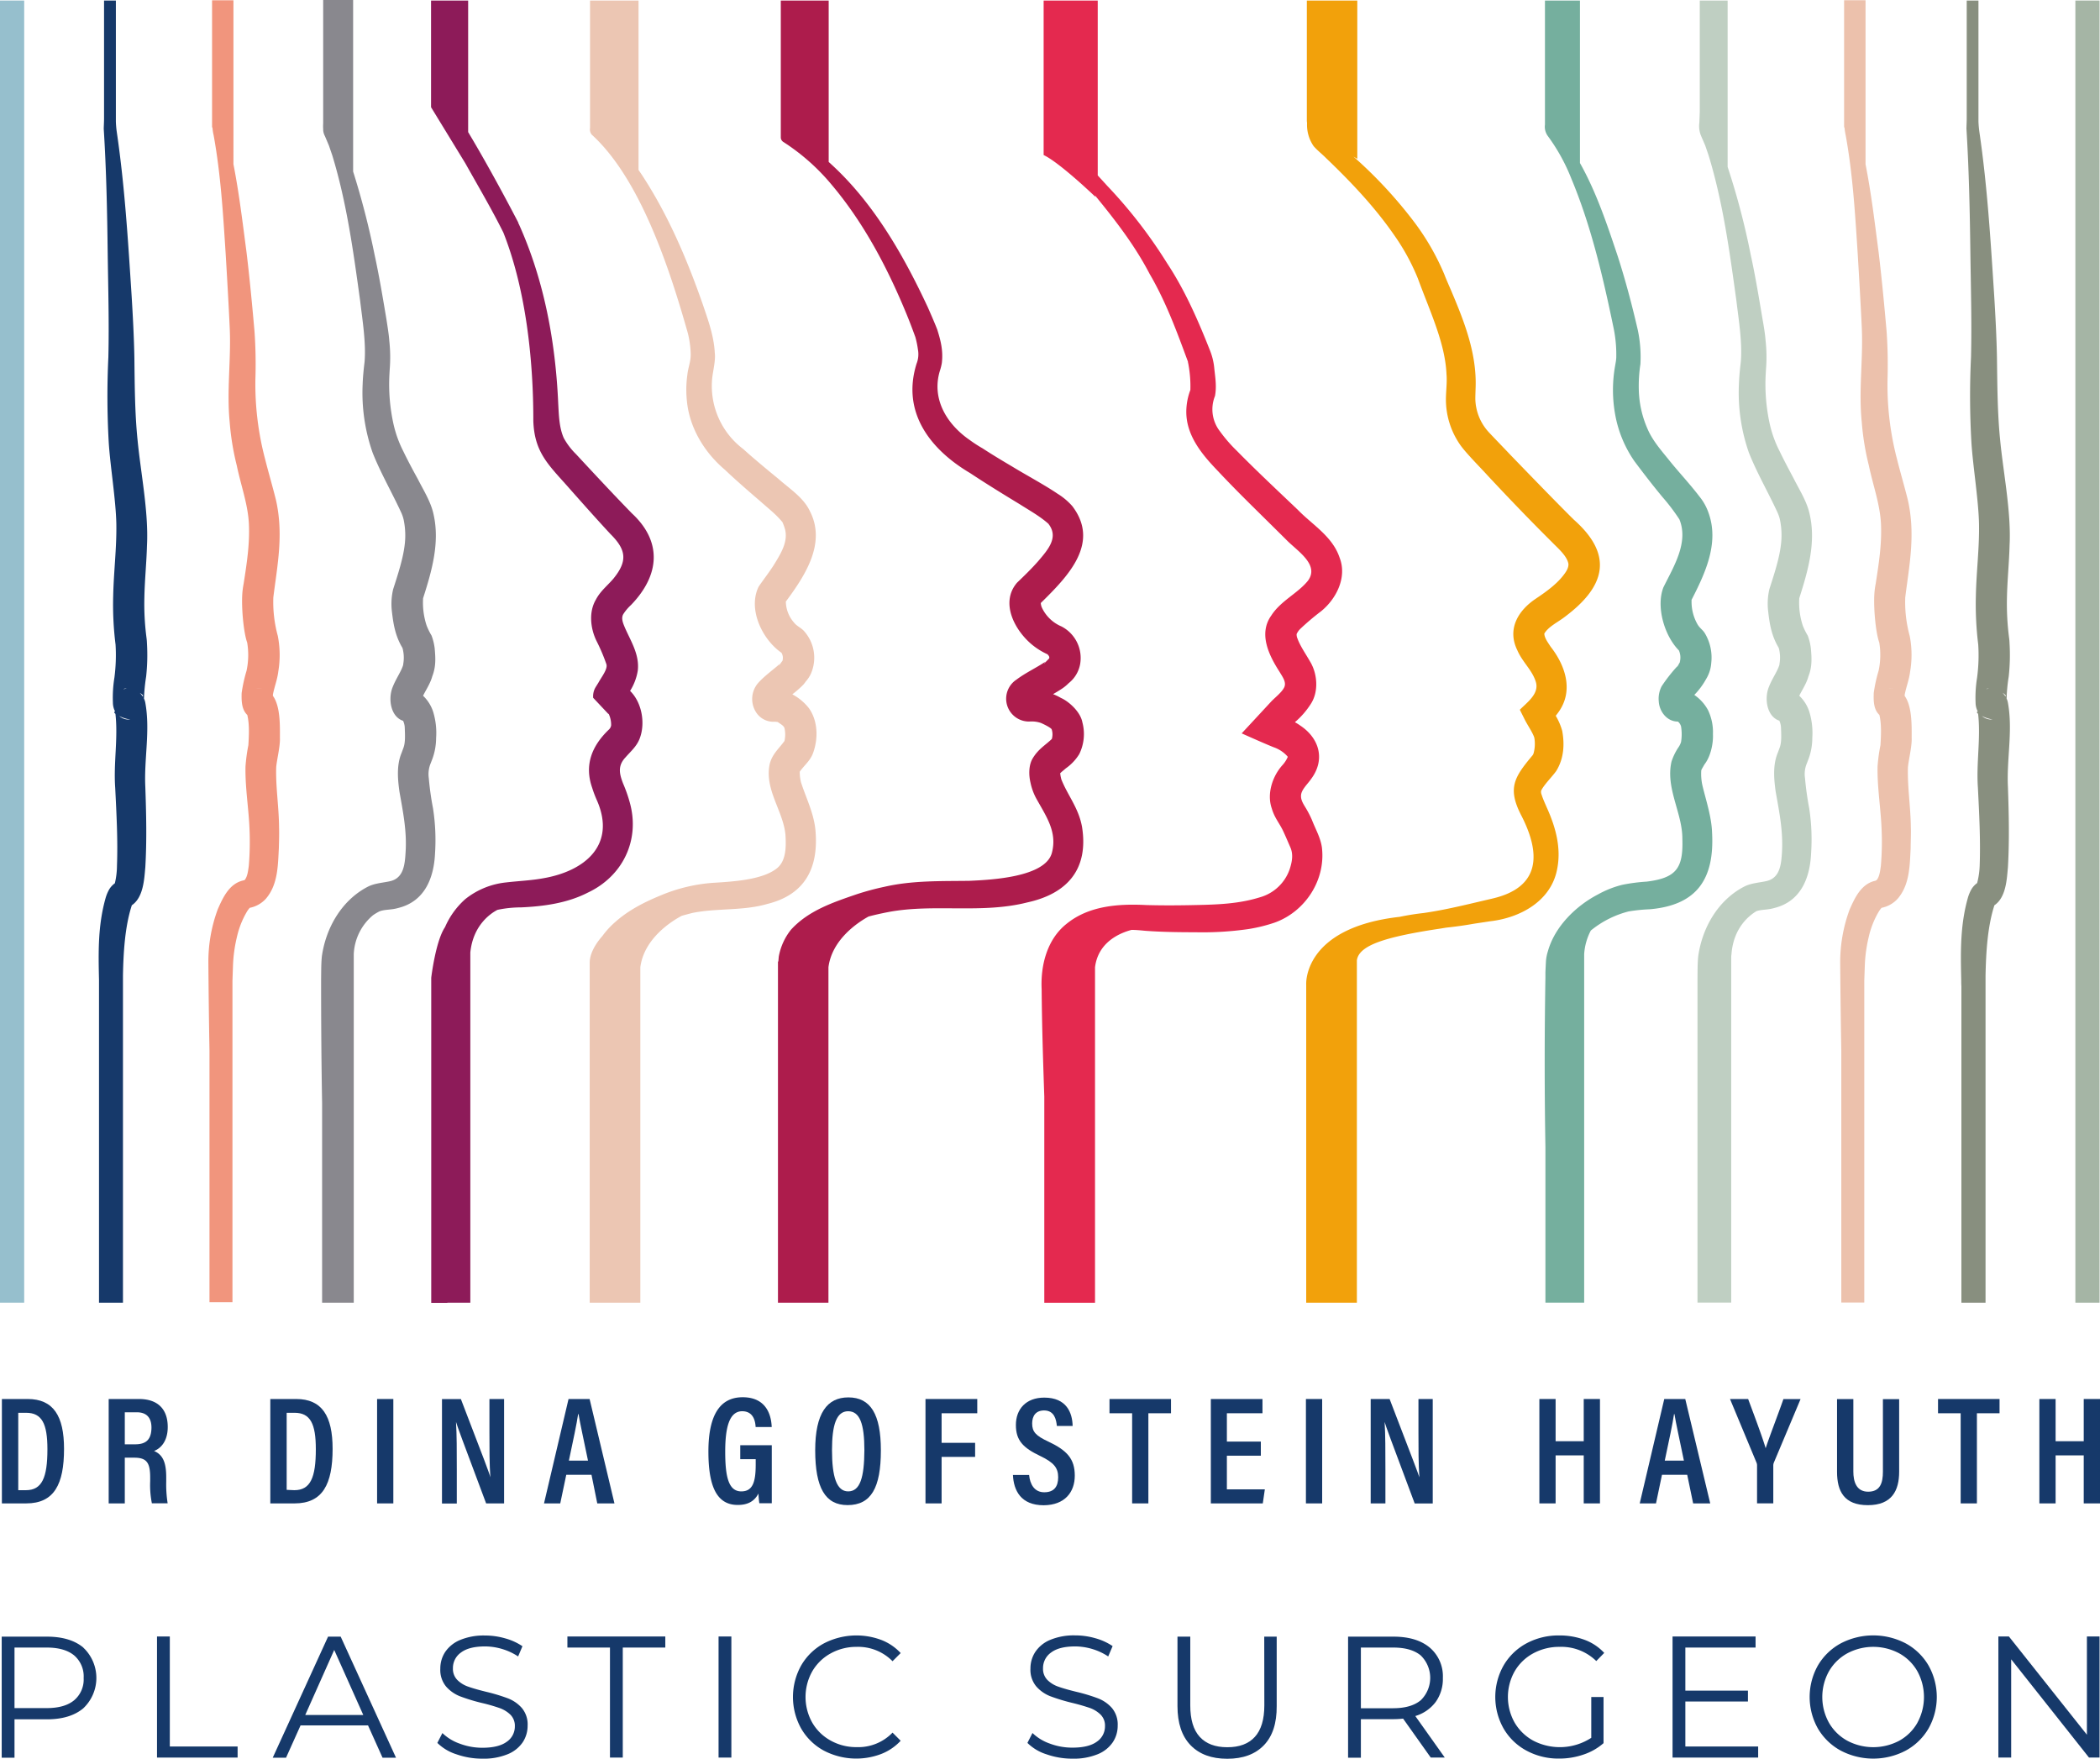 <svg xmlns="http://www.w3.org/2000/svg" viewBox="0 0 666.04 557.8"><title>Asset 1</title><g id="Layer_2" data-name="Layer 2"><g id="Layer_1-2" data-name="Layer 1"><path d="M81.16,218.39a7.05,7.05,0,0,1,2,.07A5.84,5.84,0,0,0,81.16,218.39Z" style="fill:none"></path><path d="M41.36,228.21a11.69,11.69,0,0,1-3.56-1.1,4.61,4.61,0,0,0,2.8,1.13A4.83,4.83,0,0,0,41.36,228.21Z" style="fill:none"></path><path d="M37,279.73l.12-.07Z" style="fill:none"></path><path d="M127.93,205.94l0,.07v.07Z" style="fill:none"></path><path d="M39.21,218.6a5,5,0,0,1,1-.23C39.73,218.33,39.37,218.39,39.21,218.6Z" style="fill:none"></path><path d="M635.09,219.76a5.77,5.77,0,0,1,.87,1.1C636.36,220.66,635.88,220.22,635.09,219.76Z" style="fill:none"></path><path d="M627.82,279.66l-.12.07Z" style="fill:none"></path><path d="M632.07,228.21a12,12,0,0,1-3.56-1.1A4.54,4.54,0,0,0,632.07,228.21Z" style="fill:none"></path><path d="M600.74,218.46a5.84,5.84,0,0,0-2-.07A7.05,7.05,0,0,1,600.74,218.46Z" style="fill:none"></path><path d="M629.93,218.6a5,5,0,0,1,1-.23C630.45,218.33,630.08,218.39,629.93,218.6Z" style="fill:none"></path><path d="M564.42,205.94v0Z" style="fill:none"></path><path d="M532.8,206.75l.14.15h0C532.88,206.87,532.88,206.8,532.8,206.75Z" style="fill:none"></path><path d="M44.37,219.76a5.4,5.4,0,0,1,.87,1.1C45.65,220.66,45.2,220.22,44.37,219.76Z" style="fill:none"></path><path d="M.6,476.81H8.31c8.9,0,12-6.1,12-17.3,0-10.4-3.35-15.81-11.56-15.81H.6Zm5.19-28.74H8.27c5.07,0,6.77,3.53,6.77,11.55,0,9-1.7,13-6.82,13H5.79Z" style="fill:#16396a"></path><path d="M52.72,469.83v-1.32c0-4.8-1.13-7.16-3.86-8.33,1.82-.68,4.34-2.76,4.34-7.61,0-5.73-3.24-8.87-9.11-8.87H34.47v33.11h5.11v-14.5h3.05c4,0,5,1.75,5,6.28v1.18a29.33,29.33,0,0,0,.54,7h5A38.37,38.37,0,0,1,52.72,469.83Zm-9.84-11.76h-3.3V447.91h3.79c3.24,0,4.67,1.86,4.67,4.87C48,456.3,46.59,458.07,42.88,458.07Z" style="fill:#16396a"></path><path d="M105.49,459.51c0-10.4-3.35-15.81-11.56-15.81h-8.2v33.11h7.71C102.34,476.81,105.49,470.71,105.49,459.51Zm-14.57,13V448.07H93.4c5.07,0,6.77,3.53,6.77,11.55,0,9-1.7,13-6.82,13Z" style="fill:#16396a"></path><rect x="119.6" y="443.7" width="5.15" height="33.11" style="fill:#16396a"></rect><path d="M154.18,476.81h5.7V443.7h-4.65v10.37c0,5.41,0,10.32.29,14.46h0c-.4-1.56-1.71-4.93-9.34-24.8h-6v33.11h4.7V466.07c0-5.94,0-11-.25-15.1h0C145.05,452.39,146.27,455.74,154.18,476.81Z" style="fill:#16396a"></path><path d="M189.43,476.81h5.45L187,443.7h-6.68l-7.78,33.11h5.15l1.91-9.08h8Zm-9-13.57c1.36-6.45,2.51-11.76,2.93-14.75h.13c.5,3,1.57,7.8,3,14.75Z" style="fill:#16396a"></path><path d="M234.78,462.78h4.9v1.77c0,5.59-1,8.45-4.57,8.45-4.08,0-5.1-4.72-5.1-12.63,0-7.56,1.27-12.79,5.38-12.79,3.9,0,4.18,3.77,4.27,5h5.1c-.1-2-.6-9.44-9.22-9.44-7,0-10.86,5.36-10.86,17.21,0,10.37,2.29,16.95,9.29,16.95,3.17,0,5.25-1.11,6.59-3.62a26.48,26.48,0,0,0,.27,3.08h3.95v-18.4h-10Z" style="fill:#16396a"></path><path d="M269.06,443.19c-6.72,0-10.51,5-10.51,16.77,0,12,3.25,17.39,10.27,17.39,7.48,0,10.56-5.53,10.56-17.36C279.38,448.58,276.15,443.19,269.06,443.19ZM269,473c-3.68,0-5.12-4.7-5.12-13.1,0-7.94,1.4-12.32,5.11-12.32s5.16,4,5.16,12.35C274.1,468.57,272.81,473,269,473Z" style="fill:#16396a"></path><polygon points="293.53 476.81 298.64 476.81 298.64 462.06 309.27 462.06 309.27 457.6 298.64 457.6 298.64 448.22 309.95 448.22 309.95 443.7 293.53 443.7 293.53 476.81" style="fill:#16396a"></polygon><path d="M340.88,468c0-5.33-2.47-8-8.36-10.78-4-1.86-5.16-3.11-5.16-5.76,0-2.38,1.15-4.13,3.79-4.13,3.38,0,3.86,3.14,4.05,4.93h5c-.09-4.16-1.89-9-9-9-5.79,0-9,3.64-9,8.68,0,4.88,2.24,7.23,7.75,9.85,4.29,2.06,5.66,3.74,5.66,6.72s-1.31,4.77-4.42,4.77-4.52-2.52-4.8-5.49h-5.13c.23,4.91,2.5,9.61,9.78,9.61C337.77,477.34,340.88,473.2,340.88,468Z" style="fill:#16396a"></path><polygon points="351.89 448.22 359.07 448.22 359.07 476.81 364.22 476.81 364.22 448.22 371.4 448.22 371.4 443.7 351.89 443.7 351.89 448.22" style="fill:#16396a"></polygon><polygon points="400.41 448.22 400.41 443.7 384.03 443.7 384.03 476.81 400.51 476.81 401.16 472.35 389.12 472.35 389.12 461.69 399.89 461.69 399.89 457.2 389.12 457.2 389.12 448.22 400.41 448.22" style="fill:#16396a"></polygon><rect x="414.19" y="443.7" width="5.15" height="33.11" style="fill:#16396a"></rect><path d="M440.73,443.7h-6v33.11h4.67V466.07c0-5.94,0-11-.25-15.1h0c.41,1.45,1.64,4.8,9.54,25.87h5.72V443.7h-4.53v10.37c0,5.41,0,10.32.29,14.46h0C449.66,466.94,448.36,463.57,440.73,443.7Z" style="fill:#16396a"></path><polygon points="488.23 443.7 488.23 476.81 493.38 476.81 493.38 461.58 502.3 461.58 502.3 476.81 507.45 476.81 507.45 443.7 502.3 443.7 502.3 457.09 493.38 457.09 493.38 443.7 488.23 443.7" style="fill:#16396a"></polygon><path d="M537,476.81h5.42l-7.92-33.11h-6.66l-7.78,33.11h5.16l1.9-9.08h8Zm-9-13.57c1.36-6.45,2.52-11.76,2.94-14.75h.13c.49,3,1.57,7.8,3,14.75Z" style="fill:#16396a"></path><path d="M560,459.31c-1-3.42-3.57-10.28-5.56-15.61h-5.75l8.37,20.09a2.3,2.3,0,0,1,.21,1v12h5.15V464.87a2.46,2.46,0,0,1,.18-1l8.47-20.14h-5.44C563.88,448.77,561.23,455.53,560,459.31Z" style="fill:#16396a"></path><path d="M592.41,477.37c7.66,0,9.93-4.66,9.93-10.63v-23h-5.15v23c0,3.55-.86,6.36-4.68,6.36s-4.7-3.34-4.7-6.38v-23h-5.17v23.1C582.64,473,584.93,477.37,592.41,477.37Z" style="fill:#16396a"></path><polygon points="634.18 443.7 614.67 443.7 614.67 448.22 621.85 448.22 621.85 476.81 627 476.81 627 448.22 634.18 448.22 634.18 443.7" style="fill:#16396a"></polygon><polygon points="660.88 443.7 660.88 457.09 651.96 457.09 651.96 443.7 646.81 443.7 646.81 476.81 651.96 476.81 651.96 461.58 660.88 461.58 660.88 476.81 666.04 476.81 666.04 443.7 660.88 443.7" style="fill:#16396a"></polygon><path d="M26.43,522.53q-4.17-3.46-11.55-3.46H.54v38.4H4.6V545.29H14.88q7.35,0,11.52-3.48a13.24,13.24,0,0,0,.58-18.7l-.58-.58Zm-2.9,16.7c-2,1.67-4.92,2.5-8.73,2.5H4.6v-19.2H14.8c3.81,0,6.71.83,8.73,2.5a8.75,8.75,0,0,1,3,7.15,8.6,8.6,0,0,1-3,7.05Z" style="fill:#16396a"></path><polygon points="53.86 519.02 49.8 519.02 49.8 557.42 75.36 557.42 75.36 553.91 53.86 553.91 53.86 519.02" style="fill:#16396a"></polygon><path d="M104.05,519.07,86.5,557.47h4.22l4.61-10.26h21.39l4.61,10.26h4.27l-17.55-38.4Zm-7.24,24.85L106,523.29l9.22,20.63Z" style="fill:#16396a"></path><path d="M161.07,538.63a57.74,57.74,0,0,0-6.83-2.06q-3.57-.87-5.68-1.62a9,9,0,0,1-3.51-2.14,5,5,0,0,1-1.4-3.7,6,6,0,0,1,2.55-5c1.7-1.29,4.23-1.93,7.6-1.94a19.12,19.12,0,0,1,5.37.79,18.93,18.93,0,0,1,5.16,2.39l1.37-3.24a18.37,18.37,0,0,0-5.46-2.49,23,23,0,0,0-6.44-.91,19.43,19.43,0,0,0-7.9,1.43,10.61,10.61,0,0,0-4.72,3.81,9.54,9.54,0,0,0-1.53,5.29,8.25,8.25,0,0,0,1.83,5.65,11.46,11.46,0,0,0,4.42,3.1,57.92,57.92,0,0,0,6.91,2.11,55.19,55.19,0,0,1,5.65,1.62,9.52,9.52,0,0,1,3.43,2.11,4.94,4.94,0,0,1,1.4,3.68,5.85,5.85,0,0,1-2.58,4.91q-2.58,1.89-7.73,1.89a20.21,20.21,0,0,1-7.13-1.29,15.12,15.12,0,0,1-5.54-3.37l-1.6,3.12a15.12,15.12,0,0,0,6.07,3.62,24.6,24.6,0,0,0,8.2,1.38,20,20,0,0,0,8-1.4,10.53,10.53,0,0,0,4.8-3.79,9.47,9.47,0,0,0,1.56-5.29,8.1,8.1,0,0,0-1.81-5.57A11.29,11.29,0,0,0,161.07,538.63Z" style="fill:#16396a"></path><polygon points="179.96 522.53 193.46 522.53 193.46 557.42 197.52 557.42 197.52 522.53 211.01 522.53 211.01 519.02 179.96 519.02 179.96 522.53" style="fill:#16396a"></polygon><rect x="227.9" y="519.02" width="4.06" height="38.4" style="fill:#16396a"></rect><path d="M263.45,524.39a16.75,16.75,0,0,1,8.28-2.08,15.29,15.29,0,0,1,11.35,4.55l2.58-2.58a16.34,16.34,0,0,0-6.14-4.16,22.43,22.43,0,0,0-18.21,1.09,18.45,18.45,0,0,0-7.21,7,20.51,20.51,0,0,0,0,20,18.44,18.44,0,0,0,7.18,7,22.19,22.19,0,0,0,18.21,1.07,16.64,16.64,0,0,0,6.17-4.19l-2.58-2.58a15.08,15.08,0,0,1-11.35,4.6,16.65,16.65,0,0,1-8.28-2.08,15.16,15.16,0,0,1-5.84-5.7,16.59,16.59,0,0,1,0-16.24A15.16,15.16,0,0,1,263.45,524.39Z" style="fill:#16396a"></path><path d="M348.22,538.63a55.93,55.93,0,0,0-6.83-2.06q-3.57-.87-5.68-1.62a9.14,9.14,0,0,1-3.51-2.14,5,5,0,0,1-1.39-3.7,6,6,0,0,1,2.55-5c1.7-1.29,4.23-1.93,7.59-1.94a19.24,19.24,0,0,1,5.38.79,18.87,18.87,0,0,1,5.15,2.39l1.4-3.28a18.62,18.62,0,0,0-5.46-2.49,23.11,23.11,0,0,0-6.45-.91,19.43,19.43,0,0,0-7.9,1.43,10.46,10.46,0,0,0-4.71,3.81,9.53,9.53,0,0,0-1.54,5.29,8.21,8.21,0,0,0,1.84,5.65,11.42,11.42,0,0,0,4.41,3.1,59.38,59.38,0,0,0,6.92,2.11q2.86.68,5.65,1.62a9.48,9.48,0,0,1,3.42,2.11,4.9,4.9,0,0,1,1.4,3.68,5.85,5.85,0,0,1-2.58,4.91c-1.72,1.26-4.29,1.89-7.73,1.89A20.17,20.17,0,0,1,333,553a15.12,15.12,0,0,1-5.54-3.37l-1.6,3.14a14.91,14.91,0,0,0,6.06,3.62,24.6,24.6,0,0,0,8.2,1.38,20.08,20.08,0,0,0,8-1.4,10.53,10.53,0,0,0,4.8-3.79,9.4,9.4,0,0,0,1.57-5.29,8.15,8.15,0,0,0-1.81-5.57A11.28,11.28,0,0,0,348.22,538.63Z" style="fill:#16396a"></path><path d="M401,540.85q0,6.69-3,10t-8.77,3.29q-5.71,0-8.72-3.29t-3-10V519.07h-4.06v22q0,8.16,4.17,12.45t11.63,4.28q7.46,0,11.6-4.28t4.07-12.45v-22h-3.95Z" style="fill:#16396a"></path><path d="M455.35,539.78a12.51,12.51,0,0,0,2.27-7.6,11.92,11.92,0,0,0-4.17-9.65q-4.15-3.46-11.51-3.46H427.56v38.4h4.06V545.24h10.32a28.57,28.57,0,0,0,3.07-.17l8.77,12.35h4.45l-9.35-13.17A12.58,12.58,0,0,0,455.35,539.78Zm-13.52,2H431.62V522.53h10.26q5.7,0,8.72,2.5a9.91,9.91,0,0,1,.22,14l-.22.22q-3.06,2.52-8.72,2.52Z" style="fill:#16396a"></path><path d="M486.28,524.37a17.29,17.29,0,0,1,8.42-2.06,15.81,15.81,0,0,1,11.58,4.5l2.52-2.58a16,16,0,0,0-6.2-4.14,22.61,22.61,0,0,0-8.06-1.4,21.37,21.37,0,0,0-10.42,2.52,18.59,18.59,0,0,0-7.24,7,20.31,20.31,0,0,0,0,20,18.52,18.52,0,0,0,7.24,7,21.26,21.26,0,0,0,10.36,2.53,23.44,23.44,0,0,0,7.74-1.27,18.47,18.47,0,0,0,6.36-3.62V538.22h-3.89v12.94a18.27,18.27,0,0,1-18.43.88,15.38,15.38,0,0,1-5.87-5.7,16.55,16.55,0,0,1,0-16.27A15.08,15.08,0,0,1,486.28,524.37Z" style="fill:#16396a"></path><polygon points="534.53 539.64 554.38 539.64 554.38 536.19 534.53 536.19 534.53 522.53 556.8 522.53 556.8 519.02 530.47 519.02 530.47 557.42 557.62 557.42 557.62 553.91 534.53 553.91 534.53 539.64" style="fill:#16396a"></polygon><path d="M604.43,521.21a22.23,22.23,0,0,0-20.62,0,18.73,18.73,0,0,0-7.24,7,20.41,20.41,0,0,0,0,20,18.73,18.73,0,0,0,7.24,7,22.18,22.18,0,0,0,20.62,0,18.68,18.68,0,0,0,7.22-7,20.36,20.36,0,0,0,0-20A18.68,18.68,0,0,0,604.43,521.21Zm3.71,25.15a14.84,14.84,0,0,1-5.76,5.71,17.59,17.59,0,0,1-16.5,0,15,15,0,0,1-5.81-5.71,16.79,16.79,0,0,1,0-16.29,15.08,15.08,0,0,1,5.81-5.7,17.51,17.51,0,0,1,16.49,0,14.88,14.88,0,0,1,5.76,5.7,17,17,0,0,1,0,16.29Z" style="fill:#16396a"></path><polygon points="661.89 550.18 637.15 519.02 633.81 519.02 633.81 557.42 637.87 557.42 637.87 526.26 662.55 557.42 665.9 557.42 665.9 519.02 661.89 519.02 661.89 550.18" style="fill:#16396a"></polygon><path d="M262.75,413.15V306.76c1.14-8.82,9.32-14.21,12.72-16.08,2.15-.58,4.41-1.06,6.53-1.47,14.37-2.64,29.42.65,43.81-3,12.68-2.77,19.49-10.51,17.38-23.9-1.06-6.05-4.59-10.07-6.6-15.2,0-.12-.06-.25-.08-.37l-.1-.44c-.08-.43-.13-.81-.15-1.06.08-.09.19-.19.33-.32.41-.37,1-.83,1.45-1.24a15.2,15.2,0,0,0,4.25-4.5,14.38,14.38,0,0,0,1-10.09c-.61-3.36-4.35-6.67-6.79-7.73a18.11,18.11,0,0,0-2.51-1.21c.85-.49,1.7-1,2.55-1.55a13.42,13.42,0,0,0,2.39-1.92,10,10,0,0,0,3.64-6,11.27,11.27,0,0,0-5.91-12,12,12,0,0,1-6.26-6.08,4.48,4.48,0,0,1-.3-1.35c.25-.26.55-.55.71-.7,8.07-8,18.14-18.46,9.26-30.06a20.69,20.69,0,0,0-4.65-3.9c-4.17-2.83-10-5.94-14.28-8.56-3.22-1.9-6.42-3.82-9.53-5.85a42.24,42.24,0,0,1-4-2.59c-7.42-5.1-12.21-13.16-9.51-22a16.6,16.6,0,0,0,.62-2.5c.45-3.92-.36-7.06-1.47-10.6-.91-2.31-2-4.81-3-7.07-7.82-16.77-17.48-33.62-31.42-46.05V.17H247.64V43.64h0a1.7,1.7,0,0,0,.56,1.19,1.42,1.42,0,0,0,.34.25,66.9,66.9,0,0,1,15.2,13.48c10.35,12.25,17.94,26.77,24,41.6.88,2.16,1.78,4.56,2.58,6.75a28.66,28.66,0,0,1,.82,4,8.08,8.08,0,0,1-.44,4.43c-4.82,15.42,4.3,27.2,17,34.71,4.72,3.14,10.85,6.92,15.74,9.88,3.14,2,6.44,3.83,9.1,6.21l.09.14c3.14,4.2-.21,8-3.29,11.62-2.06,2.35-4.44,4.68-6.77,6.9-5.55,6.45-.55,15.43,5,19.86a22,22,0,0,0,4.61,2.83,2.21,2.21,0,0,1,.48.57.9.9,0,0,1,.12.66c0,.16-.08.11.07,0l-1.74,1.79a2.55,2.55,0,0,1,.52-.7c-2.76,1.9-6.35,3.55-9.22,5.72a7.24,7.24,0,0,0,4.07,13.31,9.17,9.17,0,0,1,3.64.44c1,.43,3.11,1.48,3.42,2a5,5,0,0,1,.17,2.6,1.47,1.47,0,0,1-.11.46l-.06.09c-2.12,2-4.26,3.17-6,6.08-1.34,2.2-1.25,5.38-.73,7.61a18.53,18.53,0,0,0,2,5.39c3.2,5.7,6.53,10.49,4.8,17-2.11,7.74-19.33,8.54-26.25,8.85-8.89.12-18-.15-26.85,1.89a84.11,84.11,0,0,0-8.84,2.38c-7.42,2.55-15.26,5.15-20.79,11.22a19.1,19.1,0,0,0-3.87,8.48c-.06.53-.1,1.05-.14,1.57l-.13.09V413.15h16Z" style="fill:#ad1c4c"></path><path d="M258.69,264.07c-.34-5.79-3-10.81-4.64-15.95a13.61,13.61,0,0,1-.4-3.36l.13-.2c1.3-1.8,3.07-3.19,4-5.48,1.77-4.66,1.71-10.37-1.25-14.51a16.55,16.55,0,0,0-5.23-4.36,32.49,32.49,0,0,0,3.42-3,10.37,10.37,0,0,0,.87-1.11,9.67,9.67,0,0,0,1.63-2.51,12.67,12.67,0,0,0-2.26-13.5c-1-1.08-2.24-1.48-3.18-2.7a10.29,10.29,0,0,1-2.54-6.6h0c6-8.11,12.88-18.41,7.65-28.62-2-4.34-6.46-7.16-9.82-10.14-3.22-2.64-8.28-6.81-11.31-9.59a25.06,25.06,0,0,1-9.87-22.58c.3-2.54,1.12-5.66.81-8-.28-5.37-2.13-10.37-3.83-15.41-5-14.31-11-28.37-19.35-41.08l-1-1.47V.17H187.14V40.6h0a2.65,2.65,0,0,0,.5,2.07c15.51,14.09,24.82,42.85,30.5,62.93a30.41,30.41,0,0,1,.92,6.5c.08,2.57-.78,4.29-1.05,6.72a34.22,34.22,0,0,0-.14,8.46c.85,8.52,5.61,16.29,12.07,21.73,3,2.89,8,7.23,11.24,10,2.47,2.22,5,4.14,7,6.62a18.34,18.34,0,0,1,.82,2.29c.87,3.6-.93,6.94-3,10.33-1.56,2.64-3.61,5.21-5.38,7.8-3.51,7.12,1.14,16.81,7.27,21v.06a3,3,0,0,1,.38,1.94c0,.44-.36.67.11.21L247,211.17a3.87,3.87,0,0,1,.33-.64c-1.84,1.7-5,3.9-7,6.23a7.77,7.77,0,0,0-.21,9.6,6.53,6.53,0,0,0,5.33,2.55,4.25,4.25,0,0,1,1.07.07h.12l.23.15c1.21.84,1.62,1.05,1.93,1.76a9.24,9.24,0,0,1,0,4.12c-1.67,2.33-3.92,4.16-4.68,7.32-1.73,8.11,4.36,14.93,5,22.51.21,3.6.27,8.12-2.68,10.52-4.5,3.64-13.55,4.22-20.11,4.62a52.36,52.36,0,0,0-16.54,3.9c-5.25,2.15-10.43,4.73-14.76,8.63a26,26,0,0,0-4,4.39c-.52.56-4,4.48-4,8.42V413.15h16.06V306.76c1.19-9.18,10-14.65,13.12-16.3,1.17-.34,2.33-.64,3.46-.93,7.71-1.56,16-.59,23.74-2.85C255.08,283.78,259.51,275.63,258.69,264.07Zm-10.34-56.72h0c.08.06.16.11,0,0Z" style="fill:#ecc6b3"></path><path d="M141.88,413.15h7.29V302.07c.87-8.54,6.27-12.28,8.59-13.5a36.51,36.51,0,0,1,7.52-.79c7.12-.32,14.63-1.33,21.15-4.68,11.08-5.2,16.61-16.63,13.34-28.49a46.23,46.23,0,0,0-2.16-6.15c-1.21-3.14-1.71-5.62.76-8.24,1.62-1.87,3.51-3.44,4.47-5.88,1.92-4.83.79-11.52-3-15.22a17.16,17.16,0,0,0,2.44-6.44c.59-5.06-2.21-9.32-4.06-13.56-.59-1.41-1.31-3-.54-4.33a14.66,14.66,0,0,1,2.46-2.92c9.21-9.53,9.9-20.17.23-29.1-5.93-6.08-11.88-12.49-17.7-18.76a21.87,21.87,0,0,1-3.87-5.1c-1.48-3.37-1.55-7.28-1.76-11.06-.86-19.43-4.44-38.92-12.46-56.73l-.28-.47.18.14s-7.85-15.3-16-28.89V.17H136.71V34l10.86,17.76c4.1,7.32,8.34,14.49,12.08,22,7,17.68,9.53,39.8,9.5,59.77.34,9.62,4.51,13.62,10.49,20.3,4.57,5.18,9.18,10.37,13.92,15.49,5.05,5,5.58,8.56,1,14.19-1.88,2.23-4.13,3.91-5.56,6.65-2.33,3.93-1.73,9.15.16,13.06a58,58,0,0,1,3.17,7.45c.46,1.53-1.52,4-2.51,5.8-.34.57-.75,1.18-1.09,1.78a5.74,5.74,0,0,0-.59,3.18v-.11l4.78,5.08h.13a8,8,0,0,1,.78,3.63,2.31,2.31,0,0,1-.79,1.43c-5.28,5.08-7.76,11.1-5.25,18.32a36.35,36.35,0,0,0,1.58,4.17c6.07,14-3.8,22.32-17.09,24.6-3.73.69-7.85.86-11.71,1.31a24.84,24.84,0,0,0-13,5.3,25.31,25.31,0,0,0-6.43,8.89c-3,4.41-4.37,16.06-4.37,16.06v103.1h5.11Z" style="fill:#8d1b59"></path><path d="M493.88,275.58c1.3-6.54-.43-12.95-3-18.8-.63-1.43-1.53-3.41-1.93-4.72a2.37,2.37,0,0,1-.17-1.26c.86-1.88,3.43-4.36,4.8-6.28,2.43-3.92,2.69-8.44,1.89-12.74a19.75,19.75,0,0,0-2.05-4.77c.34-.42.67-.86,1-1.33,4.72-6.79,2-14.68-2.63-20.59-.91-1.43-1.9-2.67-2-4.12,1.28-2.25,4.42-3.69,6.53-5.35,12.75-9.53,15.62-19.5,2.83-30.81-5.36-5.28-14.91-15.17-20.23-20.67-.85-.93-6.31-6.56-7-7.36a16.06,16.06,0,0,1-4-10.26c0-1.12.07-2.75.1-3.92.29-10.56-3.54-20.43-7.49-29.77-.48-1.17-2-4.57-2.39-5.68a77.17,77.17,0,0,0-9.81-17,142.19,142.19,0,0,0-19.06-20.48l1.21.71V.17h-16v38.2l.07.7a11.87,11.87,0,0,0,2.07,7.26c1.22,1.41,2.75,2.58,4.06,3.91,7.82,7.48,15.35,15.44,21.48,24.3a68.6,68.6,0,0,1,7.53,13.76c3.78,10.36,8.64,20.42,9.08,30.31.23,2.66-.17,5.41-.18,8.07a25.19,25.19,0,0,0,4.5,14.37c1.76,2.56,6.64,7.44,8.75,9.79,6.45,6.92,13.56,14.32,20.29,21,1.92,2,4.84,4.38,5.32,7,.07,1.37-.81,2.63-1.83,3.91-2.24,2.79-5.5,5.1-8.55,7.15-5.62,3.76-9.14,9.66-5.81,16.38,1.62,3.75,4.72,6.26,5.85,10s-2.73,6.44-5.08,8.82l1.5,3c1,2,2.51,4.1,3.09,5.83a11.34,11.34,0,0,1-.19,4.85,2.15,2.15,0,0,1-.55,1c-5.6,6.71-7.78,10.2-3.49,18.64,6.33,12.17,6.38,23-9.1,26.57L466,286.7c-4.84,1.13-9.58,2.16-14.49,2.87q-3.82.42-7.59,1.21c-30.8,3.47-29.64,21.44-29.64,21.44V413.15h16.07V304.54c.71-4.73,8.81-7.39,26.58-10.05l1.71-.28c2.87-.31,5.73-.69,8.55-1.2,1.24-.2,4.33-.65,5.54-.84C482.2,291.07,492,285.76,493.88,275.58Z" style="fill:#f2a10b"></path><path d="M419.25,268.71c-.47-3.14-2-5.68-3.16-8.68a32.62,32.62,0,0,0-2.17-4.14c-.87-1.41-1.47-2.58-1.24-4,.33-1.71,2.15-3.35,3.16-4.84,4.56-6.11,2.66-12.93-3.54-17a14.88,14.88,0,0,0-1.61-1,25.74,25.74,0,0,0,5-5.72c2.62-3.93,2.15-9.67-.16-13.48-1.29-2.28-3.19-5-4-7.29a3.21,3.21,0,0,1-.29-1.46,5.52,5.52,0,0,1,1.15-1.64,79.73,79.73,0,0,1,6.51-5.52c4.85-3.87,8.4-10.74,6-17-2.25-6.82-8.62-10.45-13.22-15.19-6.3-6-13.38-12.63-19.38-18.75a46.41,46.41,0,0,1-5.4-6.23,11.32,11.32,0,0,1-1.55-11.18c.57-3.14.08-5.81-.23-8.82a20,20,0,0,0-1.25-5.34c-3.73-9.49-8-19.32-13.71-27.94a152.34,152.34,0,0,0-19-24.57l-3-3.29V.17H331v49c5.13,2.42,16.46,13.3,16.46,13.3l-.16-.48c6.45,7.87,12.6,15.82,17.31,24.86,5.22,8.93,8.65,18.35,12.26,28.12-.18-.3-.15-.31-.15-.26a8.77,8.77,0,0,1,.25,1.13,38.14,38.14,0,0,1,.57,7.84,19.68,19.68,0,0,0-1.29,7.2c.11,7.47,5.13,13.38,9.73,18.2,4.18,4.47,8.48,8.78,12.77,13,2.15,2.13,7.61,7.51,9.7,9.6,3.54,3.42,10,7.62,6.37,12.51-3.22,4-8.59,6.33-11.6,11-4.16,5.8-.75,12.66,2.54,17.78,1,1.72,2.53,3.58,1.35,5.38-.8,1.35-2.42,2.63-3.8,4-2.84,3.06-6.65,7.19-9.5,10.24,2.41,1.07,7.87,3.51,10.2,4.42a10.42,10.42,0,0,1,4.29,2.84.86.86,0,0,1,.13.2,9.13,9.13,0,0,1-1.7,2.63c-3.14,3.48-5,9.07-3.37,13.72.93,3.2,2.6,4.82,3.85,7.69.63,1.36,1.32,3,2,4.55,1,2.2.65,4.5-.16,7a14,14,0,0,1-9.48,8.95c-6.62,2.06-13.2,2.3-20.38,2.45-5.16.12-10.51.15-15.67,0-8.73-.44-18.2.18-25.3,6-6.17,4.93-8.21,13.19-7.85,20.68.09,11.38.45,22.73.84,34.06v65.39H347.3V306.76c1-7.94,7.77-10.83,11.58-11.84,1.39,0,2.82.14,4.29.28,5.26.4,10.82.46,16.13.47a101.88,101.88,0,0,0,16.56-1,49.78,49.78,0,0,0,8.52-2.1C414,289.07,420.53,279.07,419.25,268.71Z" style="fill:#e4294f"></path><path d="M88.51,262.39c-.06-6.54-1.07-12.56-.92-18.83.08-2.08,1.32-6.79,1.19-9.56,0-3.66.2-9.93-2.22-13.31a2.81,2.81,0,0,1,0-.41c.48-2.54,1.39-4.66,1.72-7.42l-.11.64v0a31.54,31.54,0,0,0-.06-11.82,40.56,40.56,0,0,1-1.42-12.21c1.23-10,3.34-19.92.81-31-1.13-4.51-2.37-8.68-3.43-12.91A93,93,0,0,1,81,120.32a148.81,148.81,0,0,0-.28-15.23c-.72-8.16-1.54-16.9-2.52-25-1.23-9.31-2.34-18.71-4.16-28V.09H67.26v40.2l.14.3a15.13,15.13,0,0,0,.36,2.32c2.26,12.43,3,25.07,3.82,37.7.38,6.26,1,17,1.27,23.18.5,10.12-1,20,0,30.1a82.1,82.1,0,0,0,2.25,13.76c1.32,6.4,3.58,12.37,3.85,18.68s-.68,12.4-1.68,18.81a25.73,25.73,0,0,0-.46,3.92c-.19,4.62.52,11.83,1.59,14.73a24,24,0,0,1-.2,8.93,47.58,47.58,0,0,0-1.56,7.08c-.07,2.56,0,5.23,1.79,6.95.74,3,.52,6.81.34,9.61a53.89,53.89,0,0,0-.91,6.8c-.13,6.51,1,13.2,1.26,19.44a92.42,92.42,0,0,1-.21,12c-.21,1.55-.42,3.38-1.27,4.45-.07.07-.06,0-.06.06h0l-.26.08-.51.13c-4.26,1.16-6.19,5.57-7.72,9a47.82,47.82,0,0,0-3,17.15q.1,13.9.35,27.78V413h7.29V311l.18-5.14a45.92,45.92,0,0,1,1.24-8.73,27.76,27.76,0,0,1,3-7.71,8.29,8.29,0,0,1,1.06-1.5A9.31,9.31,0,0,0,84.36,285c3.82-4.48,3.78-10.57,4.08-15.93C88.5,267,88.58,264.42,88.51,262.39Zm-7.35-44a5.84,5.84,0,0,1,2,.07A7.05,7.05,0,0,0,81.16,218.39Z" style="fill:#f1957d"></path><path d="M88.21,213.5v.16A.79.79,0,0,1,88.21,213.5Z" style="fill:#dbaf33"></path><path d="M594.88,279.31l-.52.13c-4.25,1.16-6.19,5.57-7.72,9a48.26,48.26,0,0,0-3,17.15q.11,13.91.35,27.78v79.74h7.29V311l.18-5.14a45.92,45.92,0,0,1,1.24-8.73,27.76,27.76,0,0,1,3-7.71,9.24,9.24,0,0,1,1.06-1.5,9.31,9.31,0,0,0,5.15-2.93c3.82-4.48,3.78-10.57,4.08-15.93,0-2,.13-4.6.06-6.63-.07-6.54-1.08-12.56-.93-18.83.08-2.08,1.32-6.79,1.19-9.56,0-3.66.2-9.93-2.21-13.31a2.81,2.81,0,0,1,0-.41c.48-2.54,1.4-4.66,1.73-7.42l-.14.8a31.46,31.46,0,0,0,0-12,40.56,40.56,0,0,1-1.42-12.21c1.23-10,3.34-19.92.81-31-1.13-4.51-2.37-8.68-3.43-12.91a93,93,0,0,1-3-25.24,151.72,151.72,0,0,0-.29-15.23c-.72-8.16-1.54-16.9-2.52-25-1.22-9.31-2.33-18.71-4.16-28V.07h-6.8v40.2l.14.3a18.05,18.05,0,0,0,.36,2.32c2.26,12.43,3,25.07,3.82,37.7.38,6.26,1,17,1.28,23.18.49,10.12-1.05,20,0,30.1a82.1,82.1,0,0,0,2.25,13.76c1.33,6.4,3.58,12.37,3.85,18.68s-.68,12.4-1.68,18.81a25.73,25.73,0,0,0-.46,3.92c-.18,4.62.52,11.83,1.59,14.73a24,24,0,0,1-.2,8.93,46.33,46.33,0,0,0-1.55,7.08c-.08,2.56-.06,5.23,1.79,6.95.73,3,.51,6.81.34,9.61a51.92,51.92,0,0,0-.92,6.8c-.12,6.51,1,13.2,1.26,19.44a89,89,0,0,1-.21,12c-.21,1.55-.42,3.38-1.27,4.45-.07.07-.06,0-.06.06h0Zm5.82-60.85a7.05,7.05,0,0,0-2-.07,6.08,6.08,0,0,1,2,.07Z" style="fill:#ecc1ac"></path><path d="M543,264c-.16-5-2-10.41-3.06-14.91a16.74,16.74,0,0,1-.36-4.79,4,4,0,0,1,.32-.66c.19-.31.59-1.06.8-1.35,1.88-2.47,2.72-6.55,2.58-9.42a16.21,16.21,0,0,0-1.55-7.63,13.69,13.69,0,0,0-4.36-4.84,23.3,23.3,0,0,0,3.72-5,11.3,11.3,0,0,0,1.66-5.2,15,15,0,0,0-2.1-9.47c-.76-1.14-1.63-1.54-2.37-2.91a14.41,14.41,0,0,1-1.78-7.3,1.31,1.31,0,0,1,0-.28c4.3-8.38,8.84-18,5.38-27.59a16.84,16.84,0,0,0-2.9-5.2c-3-3.93-6.15-7.26-9.2-11-2.76-3.47-5.63-6.57-7.32-10.6a32.62,32.62,0,0,1-2.69-12.11,45.78,45.78,0,0,1,.51-8.27,41.39,41.39,0,0,0-.85-10.88c-1.81-7.84-3.87-15.63-6.33-23.29-3.35-10-6.77-20.31-12-29.6V.17H490V39.53a5,5,0,0,0,1,3.73,59.63,59.63,0,0,1,7.37,13.39c6.24,14.94,10,31,13.3,46.91a41.75,41.75,0,0,1,.95,9.65c0,.46-.06.92-.12,1.37l-.28,1.63a43.76,43.76,0,0,0,.09,15.48,37.63,37.63,0,0,0,6.11,14.64c3,4,5.8,7.64,8.92,11.39a63.06,63.06,0,0,1,5.3,7c3,7.34-1.84,15-5.07,21.56-2.39,6.14.3,15.35,4.91,20a5.56,5.56,0,0,1,.3,3.64c0,.15-.14.24.14-.14l-1,1.81a2.22,2.22,0,0,1,.18-.49h0l-.27.37a50.32,50.32,0,0,0-4.81,6.17,8.57,8.57,0,0,0-.92,4.82c.18,3.22,2.62,6.41,6.07,6.39a3,3,0,0,1,1,1.56,15.49,15.49,0,0,1,0,4.9,6.13,6.13,0,0,1-.9,1.81,18.44,18.44,0,0,0-2.14,4.45c-1.92,8.49,3.51,16.33,3.45,24.51.3,9.23-1.88,12.36-11.31,13.53a56.91,56.91,0,0,0-7.7,1,31.37,31.37,0,0,0-7.75,3.06c-6.93,3.59-13.73,10.17-15.91,18.11a13.58,13.58,0,0,0-.62,3.57c-.05,1-.1,2-.14,3h0v1.72q-.46,26.91,0,53.81v49.26h12.29V302.58a18.55,18.55,0,0,1,2.11-7.46,31.12,31.12,0,0,1,12-6.06,53.58,53.58,0,0,1,6.69-.68C538.35,287.07,543.81,278.62,543,264ZM532.94,206.9l-.14-.15c.06.05.11.12.17.17Z" style="fill:#75af9e"></path><path d="M540.82,46.12l1.07,3.12c4.59,15,6.69,30.64,8.83,46.15.73,6.08,1.92,13.37,1.39,19.42-.27,2.28-.51,4.7-.59,7a57.66,57.66,0,0,0,3.15,21.72c2.49,6.32,6.11,12.57,8.92,18.65a12.05,12.05,0,0,1,.92,2.54,24.36,24.36,0,0,1,.31,8.21c-.51,4.3-2.17,9.36-3.64,13.92a20.26,20.26,0,0,0-.4,6.9c.47,4.22,1.08,7.91,3.36,11.71h0a11.41,11.41,0,0,1,.26,5c0,.28-.17.58,0,.26-.63,2.19-2.33,4.41-3.43,7.27-1.43,3.67-.57,9.29,3.37,10.58a6,6,0,0,1,.53,2.33c.08,2.27.21,4.57-.44,6.26l-.59,1.6c-1.62,3.89-1.21,8.37-.66,12.34,1.17,6.57,2.37,12.51,2,19.1-.24,3.92-.61,8.12-4.74,9.19-2,.51-4.92.62-7.15,1.75-8.37,4.28-13.41,13.08-14.68,22.15-.24,2.36-.2,5-.23,7.31V413.12h10.7V303.36c0-.25.06-.5.08-.78.63-8.09,5.28-12,7.91-13.6,1.71-.57,3.47-.36,5.66-1,8.44-2.08,11.3-9.54,11.67-17.2a65.31,65.31,0,0,0-.59-14.45,95.36,95.36,0,0,1-1.33-9.53,8.73,8.73,0,0,1,.57-4.66l.59-1.55a19.11,19.11,0,0,0,1.15-6.53,23.09,23.09,0,0,0-1-8.5,12.06,12.06,0,0,0-3.13-4.9c.89-1.83,2.31-3.91,2.91-6.15,1.17-3,1.06-5.63.77-8.82a16.76,16.76,0,0,0-1-4.12,20.4,20.4,0,0,1-1.56-3.14,23.34,23.34,0,0,1-1.12-8.7c2.7-8.47,5.34-17.48,3.34-26.45-.79-4-3.23-7.8-5-11.31-1.56-2.93-3.17-5.95-4.6-8.92a36.38,36.38,0,0,1-3.1-8.58,58.72,58.72,0,0,1-1.29-15.7l.09-1.6a47.91,47.91,0,0,0-.12-9.12c-.15-2.08-.6-4.81-1-7-1.09-6.5-2.3-13.81-3.71-20.2a233.46,233.46,0,0,0-7.33-27.91V.17H539.1V35.52l-.13,3.4a8,8,0,0,0,.57,4.24ZM564.46,206v-.07l.09.14Z" style="fill:#bfcfc2"></path><path d="M627.07,280.07a6.5,6.5,0,0,0-1.75,1.87,12.5,12.5,0,0,0-1.19,2.82c-2.47,8.76-2.3,17.22-2.1,26,0,.68,0,1.35.05,2V413.15h7.66V309.46h0c.15-7.78.68-15.56,2.7-22a1,1,0,0,1,.14-.37c3.69-2.5,3.92-8.36,4.26-12.06.49-8.53.29-17.07,0-25.46-.44-8.81,1.61-17.84,0-26.67a5.15,5.15,0,0,0-.42-1.33,53,53,0,0,1,.67-7,62.68,62.68,0,0,0,.25-10.7c0-.33-.07-1.08-.11-1.41a83.47,83.47,0,0,1-.7-12.93c.11-5.55.69-11,.83-16.62.55-10.53-2-23-3-33.45-.86-8.61-.88-17.35-1-26-.11-6.26-.51-13.83-.9-20.06-1.11-17.13-2.16-34.31-4.64-51.32a34.16,34.16,0,0,1-.33-3.51V.17h-3.72V37.51c0,1.1-.07,2.21-.09,3.29.81,13.18,1.08,26.39,1.25,39.61.15,10.91.46,22,.2,32.87a257,257,0,0,0,.12,26.91c.46,7.57,2.29,18.53,2.42,26.09s-.86,15.19-1,22.78a104,104,0,0,0,.75,15.38,53.67,53.67,0,0,1-.36,10.45,39.65,39.65,0,0,0-.48,8,6.16,6.16,0,0,0,.69,2.76c-.42.13-.31.41.11.74.88,7.82-.63,15.55-.06,23.49.41,8.3.85,16.46.56,24.63A24.88,24.88,0,0,1,627.07,280.07ZM636,220.82a5.77,5.77,0,0,0-.87-1.1c.79.5,1.27.94.87,1.14Zm-5-2.49a5,5,0,0,0-1,.23c.12-.17.49-.23,1-.19Zm1.14,9.84a4.54,4.54,0,0,1-3.56-1.1,11.87,11.87,0,0,0,3.53,1.14Zm-4.37,51.52.12-.07Z" style="fill:#888f7f"></path><path d="M39,413.15V309.46h0c.14-7.78.67-15.56,2.7-22a1.26,1.26,0,0,1,.13-.37c3.69-2.5,3.92-8.36,4.26-12.06.5-8.53.29-17.07,0-25.46-.44-8.81,1.61-17.84,0-26.67a5.15,5.15,0,0,0-.42-1.33,56.61,56.61,0,0,1,.68-7,62.68,62.68,0,0,0,.25-10.7c0-.33-.07-1.08-.11-1.41a82.18,82.18,0,0,1-.7-12.93c.1-5.55.68-11,.83-16.62.54-10.53-2-23-3-33.45-.87-8.61-.89-17.35-1-26-.11-6.26-.51-13.83-.9-20.06-1.11-17.13-2.16-34.31-4.65-51.32a31.57,31.57,0,0,1-.32-3.51V.17H33V37.51c0,1.1-.07,2.21-.1,3.29C33.73,54,34,67.19,34.16,80.41c.15,10.91.47,22,.21,32.87a259.72,259.72,0,0,0,.11,26.91c.46,7.57,2.3,18.53,2.42,26.09s-.85,15.19-1,22.78a101.34,101.34,0,0,0,.75,15.38,55.29,55.29,0,0,1-.36,10.45,39.65,39.65,0,0,0-.48,8,6.16,6.16,0,0,0,.69,2.76c-.42.13-.31.41.11.74.88,7.82-.64,15.55-.07,23.49.41,8.3.86,16.46.56,24.63a24.75,24.75,0,0,1-.67,5.62A6.78,6.78,0,0,0,34.68,282a12.5,12.5,0,0,0-1.19,2.82c-2.47,8.76-2.29,17.22-2.09,26V413.15Zm6.21-192.29a5.4,5.4,0,0,0-.87-1.1c.83.46,1.28.9.87,1.1Zm-5-2.49a5,5,0,0,0-1,.23c.13-.21.49-.27,1-.23Zm1.14,9.84a4.82,4.82,0,0,1-.76,0,4.61,4.61,0,0,1-2.8-1.13,11.91,11.91,0,0,0,3.54,1.13Zm-4.25,51.45-.12.07Z" style="fill:#16396a"></path><path d="M137.33,256.33A92.56,92.56,0,0,1,136,246.8a8.93,8.93,0,0,1,.57-4.66l.6-1.55a19.65,19.65,0,0,0,1.15-6.53,22.88,22.88,0,0,0-1-8.5,12.25,12.25,0,0,0-3.14-4.9c.9-1.83,2.31-3.91,2.92-6.15,1.16-3,1.06-5.63.77-8.82a17.22,17.22,0,0,0-1-4.12,21.29,21.29,0,0,1-1.55-3.14,23.12,23.12,0,0,1-1.13-8.7c2.71-8.47,5.34-17.48,3.35-26.45-.8-4-3.23-7.8-5-11.31-1.6-2.9-3.21-5.9-4.65-8.9a36.36,36.36,0,0,1-3.09-8.58,58.31,58.31,0,0,1-1.29-15.7l.09-1.6a48.75,48.75,0,0,0-.13-9.12c-.15-2.08-.6-4.81-.94-7-1.09-6.5-2.31-13.81-3.71-20.2A256.86,256.86,0,0,0,112,54.41V0h-9.5V39.18a12.49,12.49,0,0,0,0,1.73v.37a4.75,4.75,0,0,0,.55,1.88l1.27,3,1.07,3.12c4.59,15,6.7,30.64,8.84,46.15.72,6.08,1.91,13.37,1.39,19.42-.28,2.28-.52,4.7-.6,7a57.47,57.47,0,0,0,3.16,21.72c2.49,6.32,6.1,12.57,8.91,18.65a12.05,12.05,0,0,1,.92,2.54,24.35,24.35,0,0,1,.32,8.21c-.52,4.3-2.17,9.36-3.64,13.92a20.27,20.27,0,0,0-.41,6.9c.48,4.22,1.09,7.91,3.37,11.71h0a11.57,11.57,0,0,1,.26,5c0,.28-.17.58,0,.26-.62,2.19-2.32,4.42-3.42,7.27-1.44,3.67-.58,9.29,3.36,10.58a5.67,5.67,0,0,1,.53,2.33c.08,2.27.21,4.57-.43,6.26l-.59,1.6c-1.63,3.89-1.22,8.37-.66,12.34,1.16,6.57,2.36,12.51,1.94,19.1-.23,3.92-.6,8.12-4.73,9.19-2,.51-4.92.62-7.16,1.75-8.36,4.28-13.4,13.08-14.67,22.15-.24,2.36-.2,5-.24,7.31,0,12.85.08,26,.32,39.2v63.32H112.2V302.58a17.06,17.06,0,0,1,6.1-12.31,18,18,0,0,1,2-1.2c1.81-.71,3.65-.42,6-1.1,8.44-2.08,11.29-9.54,11.67-17.2A65.23,65.23,0,0,0,137.33,256.33ZM128,206l0-.07.1.14Z" style="fill:#89888e"></path><rect y="0.17" width="7.67" height="412.98" style="fill:#96bfcd"></rect><rect x="658.23" y="0.17" width="7.67" height="412.98" style="fill:#a5b5a5"></rect></g></g></svg>